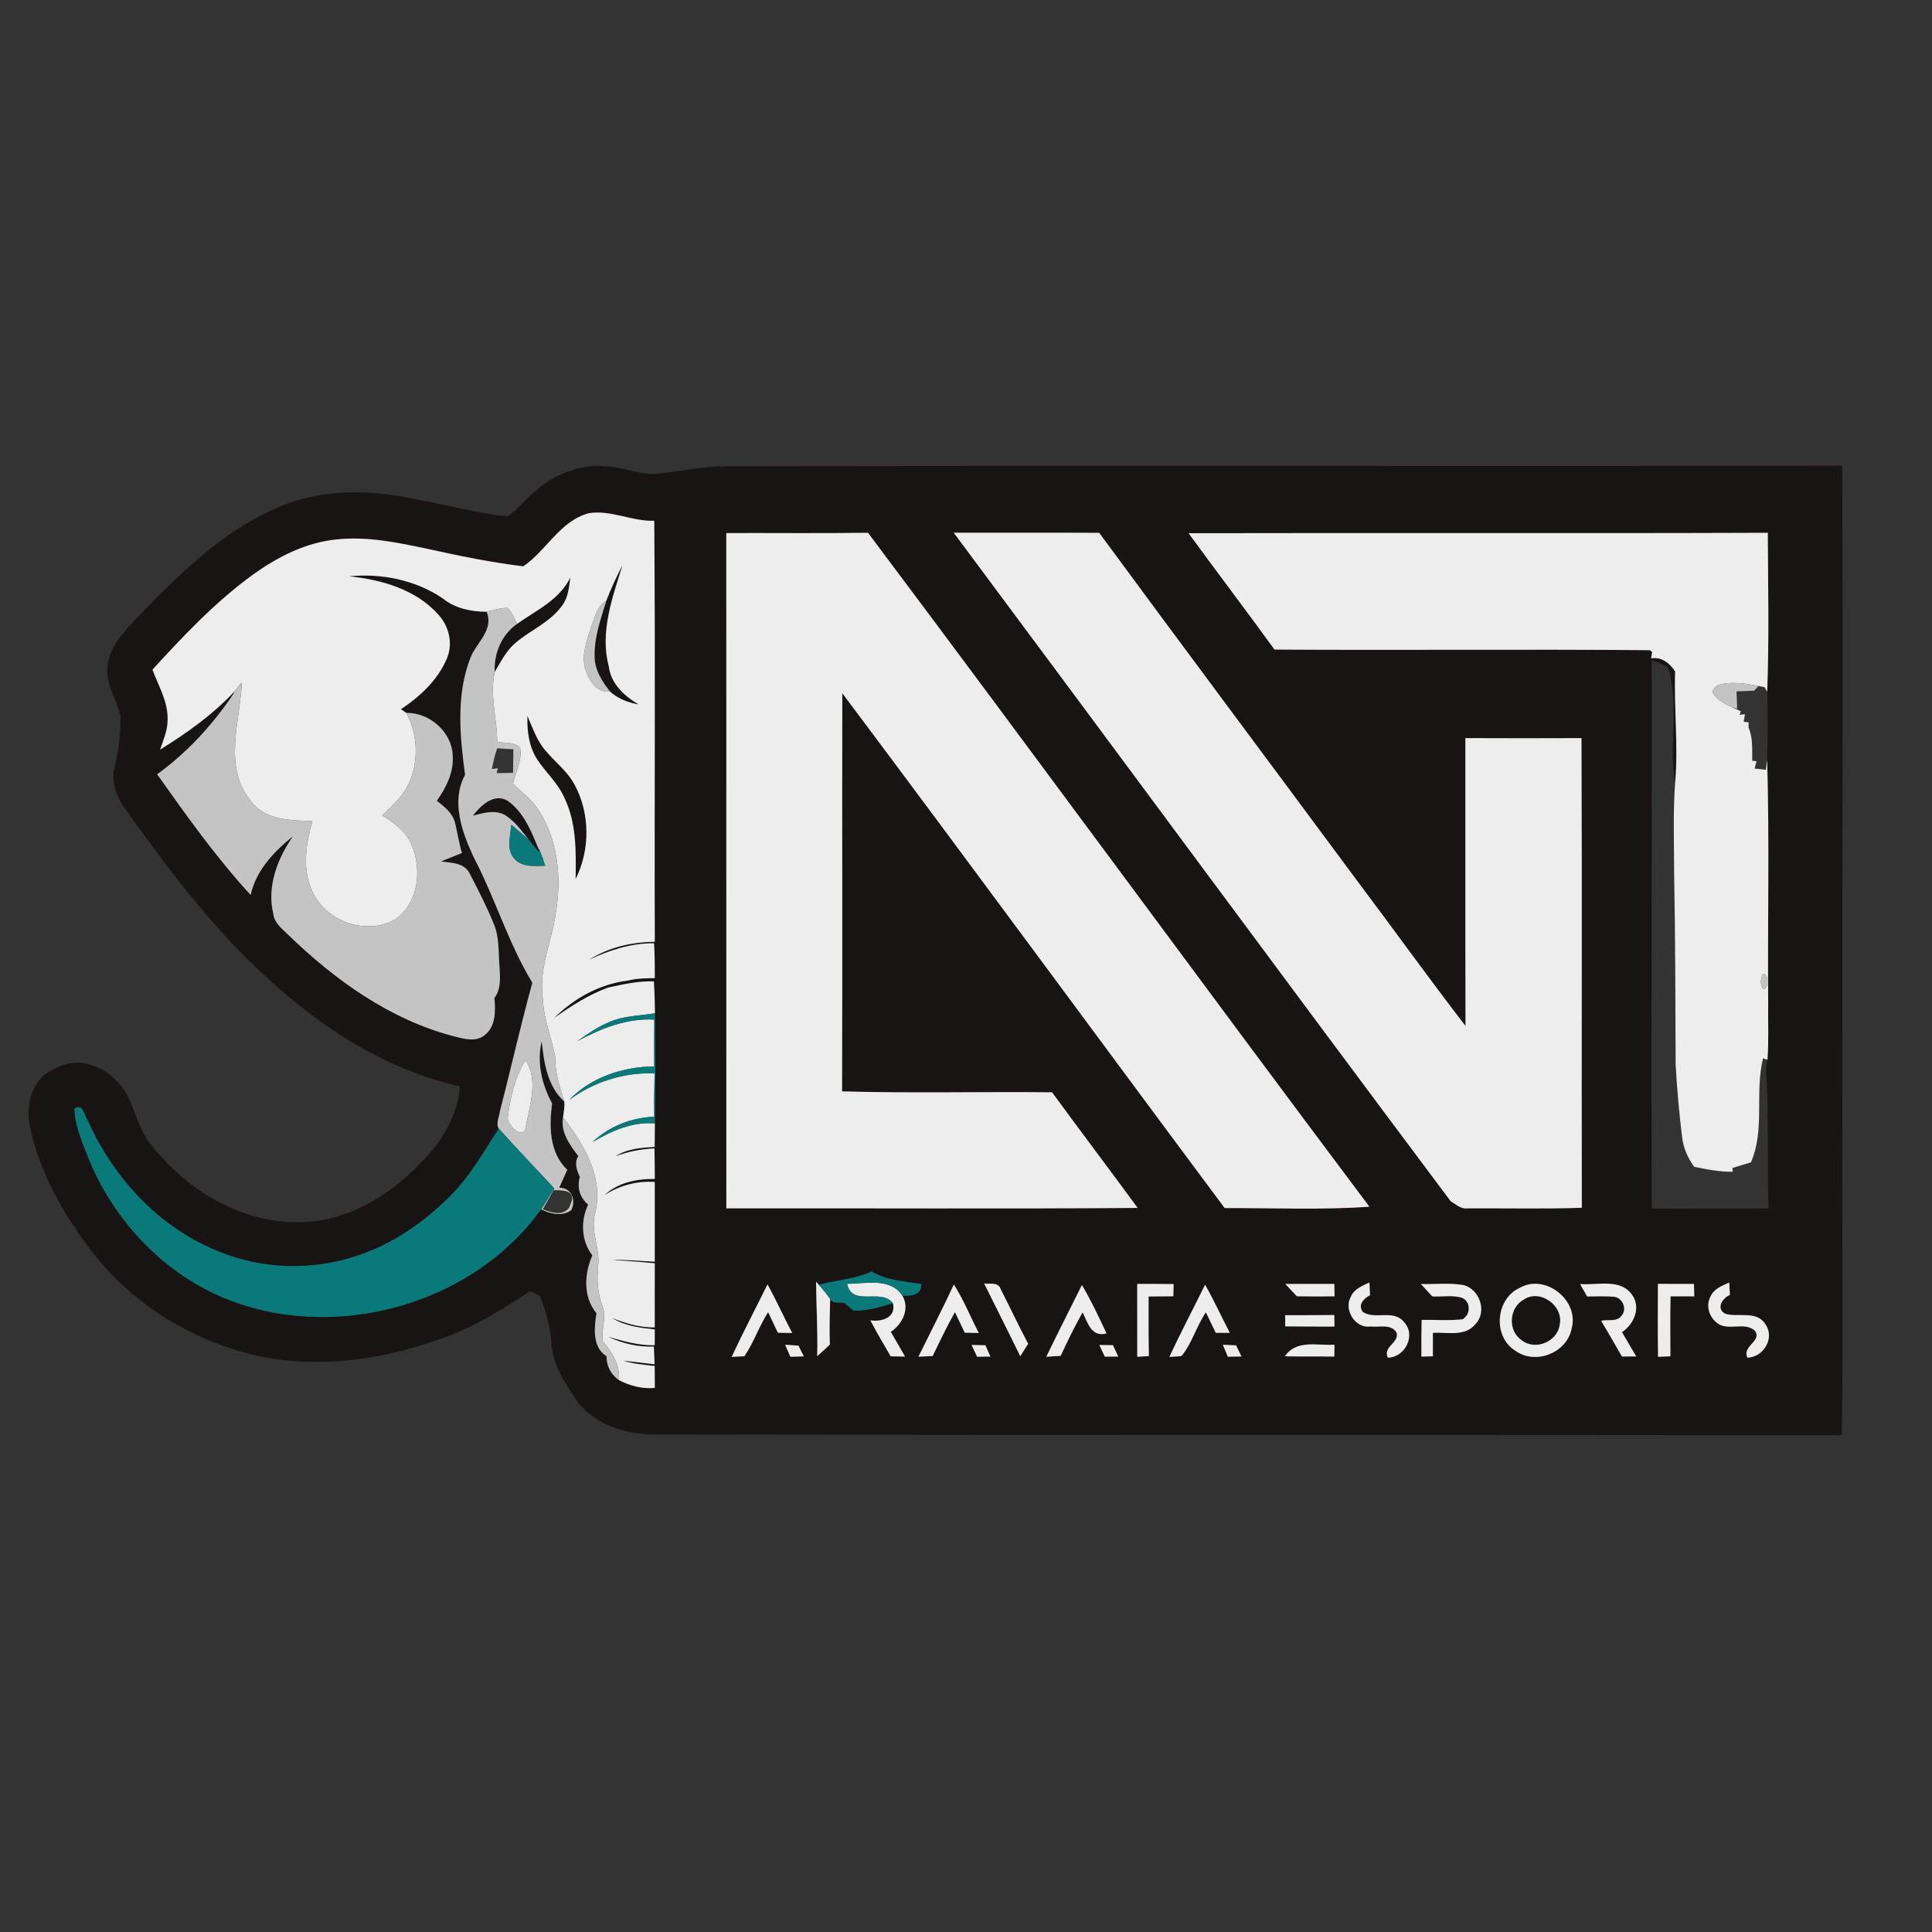 <?xml version="1.0" encoding="UTF-8" ?>
<!DOCTYPE svg PUBLIC "-//W3C//DTD SVG 1.1//EN" "http://www.w3.org/Graphics/SVG/1.1/DTD/svg11.dtd">
<svg width="499pt" height="499pt" viewBox="0 0 499 499" version="1.1" xmlns="http://www.w3.org/2000/svg">
<rect x="0" y="0" width="499" height="499" fill="#333333" stroke="none"/>
<g id="#181413ff">
<path fill="#181413" opacity="1.00" d=" M 138.48 126.68 C 143.52 122.26 150.35 119.68 157.09 120.48 C 161.13 120.75 164.96 122.48 169.03 122.42 C 174.70 121.91 180.30 120.64 186.00 120.44 C 282.60 120.21 379.20 120.47 475.80 120.30 C 476.09 177.52 475.76 234.75 475.83 291.97 C 475.73 318.21 476.11 344.46 475.70 370.70 C 374.12 370.57 272.54 370.69 170.96 370.51 C 162.97 370.78 154.18 368.63 149.11 361.99 C 146.06 357.44 142.74 352.63 142.42 346.98 C 142.14 342.72 141.04 338.58 139.41 334.65 C 138.80 334.36 137.57 333.78 136.95 333.49 C 129.39 338.35 121.71 343.32 113.06 346.02 C 98.01 351.41 81.47 353.62 65.75 350.00 C 49.03 346.05 33.61 336.43 23.27 322.63 C 16.15 313.23 10.18 302.63 7.75 290.99 C 6.72 286.28 7.72 280.89 11.47 277.62 C 14.91 275.09 19.60 273.42 23.75 275.17 C 28.50 276.59 32.10 280.55 33.91 285.07 C 35.28 288.58 36.36 292.28 38.74 295.29 C 47.77 307.06 61.84 315.84 77.01 315.67 C 89.41 315.73 100.75 308.83 108.99 300.00 C 114.24 294.78 118.22 288.07 118.79 280.56 C 95.26 275.40 75.53 260.10 59.26 242.96 C 49.53 232.47 40.94 221.00 32.66 209.35 C 30.16 206.14 28.58 201.96 29.64 197.90 C 30.76 193.67 31.12 189.29 31.11 184.93 C 30.20 180.89 27.58 177.27 27.73 172.99 C 27.71 167.43 31.90 163.30 35.43 159.52 C 46.29 148.27 57.80 136.82 72.50 130.75 C 83.49 126.15 95.86 126.45 107.33 128.94 C 115.25 130.34 123.08 132.59 131.09 133.36 C 133.84 131.48 135.85 128.73 138.48 126.68 M 135.16 146.27 C 126.84 145.27 118.60 143.57 110.42 141.76 C 102.74 140.14 94.90 138.48 87.02 139.32 C 79.11 140.06 71.84 143.77 65.47 148.32 C 55.74 155.35 47.46 164.12 39.39 172.95 C 40.91 177.18 43.46 181.26 43.29 185.91 C 43.32 188.61 42.19 191.11 41.34 193.62 C 48.28 189.34 55.00 184.53 60.59 178.55 L 60.25 179.27 C 54.95 187.19 48.33 194.38 40.59 199.99 C 48.20 210.70 55.83 221.47 64.74 231.15 C 66.09 224.85 70.79 219.90 75.67 215.99 C 71.69 221.72 68.90 228.91 70.57 235.94 C 70.80 238.41 72.92 239.89 74.51 241.51 C 86.53 253.14 100.68 263.30 117.05 267.61 C 119.71 268.27 122.94 269.31 125.28 267.26 C 128.12 264.99 127.96 260.99 127.71 257.72 C 129.40 255.54 129.17 252.64 129.04 250.04 C 128.69 246.22 129.06 242.23 127.53 238.62 C 125.73 234.15 123.50 229.86 121.29 225.58 C 119.91 222.82 116.55 222.87 113.91 222.48 C 115.71 221.75 117.50 221.03 119.31 220.31 C 118.52 217.70 118.14 214.99 117.49 212.34 C 116.78 209.92 114.72 208.31 112.82 206.83 C 115.25 203.39 117.28 199.38 116.91 195.04 C 116.68 189.03 110.90 184.00 104.97 184.14 C 104.61 183.90 103.91 183.43 103.55 183.19 C 108.47 179.89 113.11 175.62 115.43 170.05 C 117.05 166.22 115.97 161.74 113.22 158.74 C 107.39 152.22 98.53 149.71 90.12 148.85 C 98.53 148.01 107.39 149.80 114.42 154.60 C 117.56 157.15 121.75 158.01 125.68 158.00 C 127.66 162.74 122.99 165.96 121.49 169.96 C 117.75 179.58 118.78 190.15 120.12 200.13 C 116.40 206.99 119.36 215.06 122.44 221.59 C 127.94 232.12 131.31 243.64 137.50 253.83 C 134.47 264.79 132.00 275.90 129.14 286.91 C 129.00 288.36 128.00 290.11 128.83 291.49 C 124.98 297.36 121.55 303.59 116.58 308.62 C 109.68 315.58 101.40 321.41 92.00 324.41 C 80.61 328.21 67.86 327.85 56.73 323.33 C 41.39 317.32 29.36 304.44 22.74 289.53 C 21.78 288.31 21.55 284.86 19.23 286.34 C 19.31 290.55 21.07 294.49 22.54 298.38 C 28.81 314.34 41.20 327.99 57.00 334.88 C 85.32 347.10 121.67 337.51 139.74 312.35 C 142.14 313.51 145.23 314.27 147.54 312.56 C 148.84 310.01 147.65 306.72 144.43 306.78 C 145.12 305.23 145.80 303.68 146.51 302.13 C 141.82 297.64 141.84 290.95 142.59 284.99 C 139.94 280.10 138.61 274.45 139.91 268.93 C 140.50 274.46 141.35 280.52 145.72 284.47 C 145.93 285.85 145.56 287.24 145.42 288.62 C 144.74 292.49 147.20 295.69 149.35 298.60 C 148.27 300.43 149.00 302.26 149.77 304.02 C 148.98 306.71 149.78 309.32 151.90 311.13 C 149.93 315.35 150.11 320.48 152.99 324.25 C 150.89 329.04 150.57 334.96 154.06 339.20 C 153.45 342.87 152.96 348.04 156.65 350.26 C 156.63 352.79 157.77 355.02 159.86 356.46 C 162.72 357.96 165.90 358.76 169.13 358.48 C 169.12 356.58 169.10 354.69 169.09 352.80 C 166.35 352.49 163.57 352.27 160.93 351.42 C 163.65 351.70 166.35 352.08 169.07 352.37 C 169.01 350.84 168.94 349.32 168.88 347.80 C 164.77 347.95 160.75 347.00 157.05 345.26 C 160.99 346.38 164.95 347.57 169.10 347.43 C 169.11 346.41 169.12 344.39 169.12 343.37 C 165.31 342.93 161.37 342.50 158.06 340.40 C 161.58 341.82 165.27 342.91 169.11 342.85 C 169.11 337.33 169.09 331.81 169.12 326.29 C 165.44 325.90 161.75 325.64 158.06 325.44 C 161.75 325.27 165.43 325.74 169.11 325.87 C 169.10 319.01 169.10 312.15 169.11 305.28 C 164.50 304.96 159.95 306.19 156.09 308.71 C 159.56 305.42 164.49 304.44 169.12 304.50 C 169.11 301.87 169.10 299.24 169.04 296.62 C 165.58 296.77 162.19 297.42 158.96 298.66 C 161.98 296.68 165.59 296.41 169.09 296.24 C 169.10 294.21 169.11 292.18 169.14 290.15 C 169.33 280.67 169.30 271.18 169.16 261.70 C 169.13 258.95 169.07 256.21 168.88 253.47 C 164.88 253.34 160.98 254.22 157.11 255.06 C 152.04 256.89 147.52 259.82 143.15 262.92 C 148.25 257.81 155.00 254.12 162.22 253.26 C 164.47 252.67 166.81 252.68 169.12 252.63 C 169.13 249.63 169.12 246.62 168.93 243.63 C 163.04 243.58 157.46 245.39 152.18 247.86 C 157.25 244.66 163.17 243.29 169.12 243.26 C 169.00 207.01 169.28 170.76 168.98 134.51 C 163.25 134.71 157.82 131.64 152.08 132.55 C 144.65 134.52 141.07 142.29 135.16 146.27 M 187.59 137.68 C 187.60 195.82 187.58 253.96 187.60 312.10 C 223.01 312.03 258.43 312.25 293.84 311.99 C 286.52 302.00 279.04 292.12 271.73 282.12 C 253.65 281.93 235.56 282.40 217.49 281.88 C 217.61 247.60 217.48 213.32 217.55 179.05 C 250.67 223.22 283.32 267.75 316.32 312.03 C 328.77 311.97 341.27 312.56 353.69 311.67 C 310.30 253.83 267.59 195.45 224.19 137.61 C 211.99 137.78 199.79 137.64 187.59 137.68 M 246.33 137.59 C 289.17 195.10 331.69 252.85 374.68 310.25 C 376.02 311.05 377.30 312.31 379.01 312.10 C 388.86 312.04 398.72 312.28 408.56 311.95 C 408.46 271.51 408.64 231.07 408.47 190.64 C 398.48 190.69 388.48 190.68 378.48 190.64 C 378.50 215.42 378.45 240.21 378.51 264.99 C 368.87 252.46 359.64 239.61 350.14 226.97 C 328.08 197.17 305.87 167.48 283.90 137.62 C 271.38 137.55 258.85 137.61 246.33 137.59 M 306.99 137.72 C 314.32 147.78 321.87 157.69 329.18 167.77 C 361.49 167.98 393.82 167.65 426.12 167.93 L 426.73 168.39 L 426.44 170.04 C 429.15 169.57 431.27 171.29 432.66 173.43 C 432.33 182.98 433.51 192.62 432.65 202.20 C 430.93 192.31 433.90 181.92 430.73 172.21 C 429.37 171.62 428.01 171.02 426.63 170.51 C 426.67 217.73 426.48 264.96 426.61 312.18 C 436.67 312.13 446.72 312.15 456.78 312.14 C 456.35 300.40 456.95 288.64 456.17 276.92 C 456.12 275.83 456.24 274.76 456.50 273.71 C 456.88 268.80 456.61 263.87 456.69 258.96 C 456.52 238.04 457.04 217.10 456.42 196.20 C 456.59 190.36 456.66 184.49 456.44 178.65 C 456.95 164.99 456.66 151.29 456.59 137.61 C 406.73 137.80 356.86 137.60 306.99 137.72 M 211.48 331.83 L 210.77 331.04 C 210.83 337.46 211.24 343.87 211.06 350.29 C 212.17 349.30 213.26 348.29 214.34 347.27 C 214.19 343.35 214.32 339.42 214.41 335.50 C 215.09 336.89 216.96 336.18 218.16 336.56 C 218.94 337.20 219.71 337.85 220.48 338.51 C 223.97 338.62 227.32 337.57 230.62 336.58 C 231.55 340.33 227.69 341.48 224.79 341.01 C 226.44 344.16 228.26 347.22 230.04 350.31 C 230.97 350.33 232.83 350.37 233.76 350.38 C 232.53 348.25 231.30 346.13 230.08 343.99 C 233.08 341.97 235.07 338.04 233.05 334.62 C 235.08 334.80 238.29 334.51 237.90 331.60 C 233.55 330.97 228.98 330.70 225.11 328.41 C 220.80 330.39 216.00 330.60 211.48 331.83 M 331.96 331.62 C 332.95 332.69 333.96 333.74 334.96 334.81 C 338.21 334.87 341.45 334.87 344.70 334.82 C 344.67 333.74 344.65 332.68 344.64 331.61 C 340.41 331.63 336.19 331.61 331.96 331.62 M 348.88 334.96 C 347.01 338.28 350.04 343.18 353.93 342.60 C 356.20 342.88 359.36 341.81 360.74 344.26 C 361.35 346.93 357.22 347.66 358.41 350.65 C 362.92 350.64 365.82 344.81 362.63 341.48 C 360.00 338.09 355.18 340.95 351.99 338.86 C 350.62 337.03 352.26 335.34 353.85 334.53 C 353.81 333.42 353.76 332.32 353.70 331.23 C 351.86 332.11 349.71 332.91 348.88 334.96 M 428.21 331.59 C 428.18 337.87 428.14 344.16 428.24 350.44 C 429.30 350.39 430.37 350.35 431.44 350.31 C 431.42 345.15 431.35 339.98 431.48 334.82 C 433.52 334.83 435.55 334.84 437.60 334.83 C 437.57 333.75 437.54 332.68 437.52 331.61 C 434.42 331.63 431.31 331.62 428.21 331.59 M 441.79 334.90 C 440.53 337.15 441.43 340.11 443.41 341.64 C 446.24 344.01 450.72 341.13 453.36 343.82 C 454.99 346.55 449.92 347.58 451.32 350.67 C 455.47 350.52 458.46 345.64 456.01 342.08 C 453.76 338.38 449.03 340.32 445.63 339.33 C 443.10 338.04 444.87 335.20 446.81 334.47 C 446.76 333.38 446.69 332.30 446.63 331.23 C 444.79 332.10 442.63 332.86 441.79 334.90 M 198.23 331.74 C 195.15 337.98 191.92 344.15 188.97 350.46 C 189.79 350.42 191.44 350.33 192.26 350.29 C 194.70 346.73 196.05 342.54 198.39 338.91 C 199.24 340.68 200.08 342.45 200.92 344.23 C 201.84 344.25 203.69 344.27 204.61 344.29 C 202.42 340.13 200.52 335.83 198.23 331.74 M 246.36 331.77 C 243.45 338.05 240.26 344.20 237.21 350.41 C 238.13 350.37 239.96 350.29 240.88 350.25 C 242.73 346.43 244.55 342.60 246.64 338.90 C 247.49 340.66 248.34 342.43 249.18 344.21 C 250.09 344.23 251.90 344.27 252.81 344.29 C 250.63 340.13 248.91 335.72 246.36 331.77 M 254.19 331.51 C 257.27 337.78 260.46 344.00 263.52 350.29 C 264.21 349.22 264.88 348.14 265.55 347.07 C 263.09 342.41 260.85 337.65 258.46 332.97 C 257.88 331.07 255.67 331.69 254.19 331.51 M 279.44 331.89 C 276.39 338.08 273.22 344.20 270.24 350.43 C 271.17 350.37 273.02 350.25 273.95 350.19 C 275.72 346.38 277.55 342.60 279.62 338.95 C 280.95 341.62 281.86 345.45 285.79 344.40 C 283.81 340.17 281.83 335.91 279.44 331.89 M 293.72 331.62 C 293.74 337.89 293.74 344.16 293.73 350.44 C 294.48 350.39 295.98 350.29 296.73 350.24 C 296.61 345.11 296.69 339.99 296.66 334.86 C 298.79 334.85 300.92 334.84 303.06 334.81 C 303.08 334.02 303.11 332.44 303.13 331.65 C 300.00 331.61 296.86 331.62 293.72 331.62 M 311.25 331.81 C 308.20 338.04 304.94 344.17 302.03 350.48 C 302.81 350.42 304.36 350.31 305.14 350.26 C 307.88 346.97 309.01 342.52 311.46 338.95 C 312.30 340.71 313.15 342.47 314.00 344.24 C 314.91 344.25 316.73 344.26 317.64 344.26 C 315.49 340.12 313.55 335.86 311.25 331.81 M 366.98 331.64 C 367.95 332.70 368.95 333.77 369.94 334.84 C 372.51 334.99 375.23 334.42 377.70 335.23 C 379.95 336.32 379.83 339.51 377.78 340.74 C 374.26 341.16 370.71 340.84 367.18 340.90 C 367.10 344.06 367.10 347.23 367.12 350.39 C 367.86 350.37 369.34 350.33 370.08 350.31 C 370.07 348.28 370.08 346.26 370.09 344.24 C 373.74 344.03 378.33 345.31 381.02 342.06 C 384.17 338.85 382.23 333.07 378.05 331.92 C 374.40 331.28 370.66 331.74 366.98 331.64 M 392.51 332.64 C 386.31 335.46 385.49 345.07 391.25 348.77 C 396.41 352.67 404.69 349.51 405.92 343.16 C 407.97 335.91 399.13 328.82 392.51 332.64 M 408.09 331.64 C 408.70 332.71 409.32 333.78 409.94 334.86 C 412.30 334.85 414.67 334.72 417.04 334.95 C 419.15 335.33 420.30 338.15 418.83 339.82 C 417.64 341.51 415.24 340.71 413.53 341.13 C 415.38 344.18 417.13 347.28 418.92 350.36 C 419.84 350.36 421.69 350.36 422.61 350.35 C 421.37 348.26 420.16 346.16 418.93 344.07 C 422.03 342.02 423.91 337.69 421.52 334.40 C 418.46 330.10 412.52 332.03 408.09 331.64 M 331.94 339.70 C 331.94 340.42 331.94 341.86 331.94 342.58 C 336.18 342.64 340.42 342.61 344.67 342.64 C 344.66 341.89 344.64 340.39 344.63 339.65 C 340.40 339.70 336.17 339.68 331.94 339.70 M 202.79 347.32 C 203.22 348.36 203.68 349.40 204.14 350.44 C 205.30 350.39 206.45 350.35 207.61 350.32 C 207.15 349.39 206.68 348.46 206.23 347.55 C 205.08 347.46 203.93 347.38 202.79 347.32 M 250.94 347.38 C 251.41 348.39 251.89 349.40 252.37 350.42 C 253.52 350.40 254.66 350.39 255.81 350.38 C 255.38 349.40 254.94 348.42 254.51 347.45 C 253.31 347.42 252.12 347.40 250.94 347.38 M 283.93 347.38 C 284.40 348.38 284.87 349.39 285.35 350.40 C 286.50 350.39 287.66 350.38 288.83 350.38 C 288.37 349.39 287.91 348.40 287.46 347.43 C 286.28 347.41 285.11 347.39 283.93 347.38 M 315.84 347.33 C 316.25 348.36 316.69 349.39 317.13 350.42 C 318.30 350.39 319.48 350.37 320.65 350.36 C 320.19 349.40 319.72 348.43 319.27 347.48 C 318.12 347.42 316.98 347.37 315.84 347.33 M 331.86 350.31 C 336.12 350.40 340.38 350.32 344.64 350.38 C 344.65 349.61 344.66 348.08 344.67 347.32 C 340.22 347.59 334.82 345.92 331.86 350.31 Z" />
<path fill="#181413" opacity="1.00" d=" M 160.78 145.98 C 158.17 154.38 154.88 163.26 157.25 172.14 C 157.79 176.60 161.26 179.80 164.95 181.94 C 162.24 181.50 159.61 180.46 157.55 178.61 C 155.60 176.10 153.72 173.26 153.59 169.97 C 153.35 164.85 155.14 159.96 156.61 155.14 C 157.80 152.00 159.23 148.95 160.78 145.98 Z" />
<path fill="#181413" opacity="1.00" d=" M 133.57 161.12 C 138.55 157.59 144.51 154.94 147.31 149.13 C 146.97 151.55 146.81 154.16 145.32 156.22 C 142.29 160.67 137.05 162.68 133.08 166.10 C 130.72 168.11 129.34 170.96 127.77 173.58 C 127.55 168.70 129.53 163.97 133.57 161.12 Z" />
<path fill="#181413" opacity="1.00" d=" M 136.22 184.90 C 137.52 187.84 138.53 190.97 140.59 193.50 C 143.10 196.62 146.47 199.05 148.39 202.64 C 152.43 210.06 152.45 219.53 148.67 227.05 C 148.77 219.98 148.94 212.57 145.76 206.05 C 144.13 202.31 141.02 199.56 138.79 196.22 C 136.60 192.90 136.10 188.79 136.22 184.90 Z" />
<path fill="#181413" opacity="1.00" d=" M 122.13 210.68 C 124.15 208.07 127.52 204.79 131.04 206.78 C 135.31 209.72 137.33 214.92 139.21 219.56 L 139.25 220.17 C 138.35 219.09 137.47 218.00 136.59 216.92 C 134.73 214.63 132.99 212.09 130.44 210.52 C 127.82 209.06 124.82 209.98 122.13 210.68 Z" />
<path fill="#181413" opacity="1.00" d=" M 393.55 335.66 C 397.76 332.80 403.89 337.25 402.85 342.12 C 402.29 346.55 396.50 348.95 393.00 346.14 C 389.36 343.71 389.75 337.73 393.55 335.66 Z" />
</g>
<g id="#edededff">
<path fill="#ededed" opacity="1.00" d=" M 135.16 146.27 C 141.07 142.29 144.65 134.52 152.08 132.55 C 157.82 131.64 163.25 134.71 168.98 134.51 C 169.28 170.76 169.00 207.01 169.12 243.26 C 163.17 243.29 157.25 244.66 152.18 247.86 C 157.46 245.39 163.04 243.58 168.93 243.63 C 169.12 246.62 169.13 249.63 169.12 252.63 C 166.81 252.68 164.47 252.67 162.22 253.26 C 155.00 254.12 148.25 257.81 143.15 262.92 C 147.52 259.82 152.04 256.89 157.11 255.06 C 160.98 254.22 164.88 253.34 168.88 253.47 C 169.07 256.21 169.13 258.95 169.16 261.70 C 165.35 262.38 161.38 262.33 157.76 263.82 C 154.62 265.04 151.85 267.00 149.10 268.91 C 155.23 265.61 161.88 262.94 168.99 263.34 C 168.94 267.37 168.93 271.40 168.97 275.43 C 160.95 275.52 152.71 278.19 147.06 284.05 C 153.40 279.41 161.20 276.88 169.07 277.26 C 168.96 280.98 168.91 284.70 168.98 288.43 C 163.06 288.66 157.38 290.90 153.04 294.96 C 157.96 292.09 163.29 289.68 169.14 290.15 C 169.11 292.18 169.10 294.21 169.09 296.24 C 165.59 296.41 161.98 296.68 158.96 298.66 C 162.19 297.42 165.58 296.77 169.04 296.62 C 169.10 299.24 169.11 301.87 169.12 304.50 C 164.49 304.44 159.56 305.42 156.09 308.71 C 159.95 306.19 164.50 304.96 169.11 305.28 C 169.10 312.15 169.10 319.01 169.11 325.87 C 165.43 325.74 161.75 325.27 158.06 325.44 C 161.75 325.64 165.44 325.90 169.12 326.29 C 169.09 331.81 169.11 337.33 169.11 342.85 C 165.27 342.91 161.58 341.82 158.06 340.40 C 161.37 342.50 165.31 342.93 169.12 343.37 C 169.12 344.39 169.11 346.41 169.10 347.43 C 164.95 347.57 160.99 346.38 157.05 345.26 C 160.75 347.00 164.77 347.95 168.88 347.80 C 168.94 349.32 169.01 350.84 169.07 352.37 C 166.35 352.08 163.65 351.70 160.93 351.42 C 163.57 352.27 166.35 352.49 169.09 352.80 C 169.10 354.69 169.12 356.58 169.13 358.48 C 165.90 358.76 162.72 357.96 159.86 356.46 C 160.20 352.48 158.01 349.32 155.69 346.36 C 155.17 343.40 156.79 340.32 155.61 337.41 C 154.34 334.12 154.12 330.60 154.48 327.12 C 155.06 322.57 152.54 318.18 153.62 313.65 C 156.11 304.49 150.90 295.58 145.42 288.62 C 145.56 287.24 145.93 285.85 145.72 284.47 C 144.59 280.71 143.28 276.97 143.40 272.98 C 142.44 268.00 140.41 263.21 140.21 258.07 C 139.01 250.38 142.54 243.18 143.56 235.70 C 145.08 226.68 144.13 216.84 138.97 209.07 C 137.34 206.37 134.64 204.63 132.49 202.39 C 133.17 199.31 134.95 196.31 134.31 193.06 C 132.72 191.61 130.38 191.98 128.42 191.58 C 128.37 185.56 126.43 179.58 127.77 173.58 C 129.34 170.96 130.72 168.11 133.08 166.10 C 137.05 162.68 142.29 160.67 145.32 156.22 C 146.81 154.16 146.97 151.55 147.31 149.13 C 144.51 154.94 138.55 157.59 133.57 161.12 C 132.76 159.74 132.30 158.04 131.01 157.01 C 129.19 156.99 127.44 157.61 125.68 158.00 C 121.75 158.01 117.56 157.15 114.42 154.60 C 107.39 149.80 98.53 148.01 90.12 148.85 C 98.53 149.71 107.39 152.22 113.22 158.74 C 115.97 161.74 117.05 166.22 115.43 170.05 C 113.11 175.62 108.47 179.89 103.55 183.19 C 103.91 183.43 104.61 183.90 104.97 184.14 C 107.84 189.56 108.20 196.25 105.79 201.92 C 104.36 205.45 101.40 207.99 98.77 210.61 C 101.69 212.50 104.77 214.58 106.19 217.92 C 109.15 224.43 108.14 233.63 101.69 237.69 C 94.51 241.45 84.72 238.14 81.04 230.97 C 77.89 225.14 78.93 218.18 80.68 212.08 C 74.97 211.89 68.07 211.87 64.52 206.53 C 57.61 197.74 62.05 186.26 62.45 176.24 C 61.82 177.01 61.21 177.78 60.59 178.55 C 55.00 184.53 48.28 189.34 41.34 193.62 C 42.19 191.11 43.32 188.61 43.29 185.91 C 43.46 181.26 40.91 177.18 39.39 172.95 C 47.46 164.12 55.74 155.35 65.47 148.32 C 71.84 143.77 79.11 140.06 87.02 139.32 C 94.90 138.48 102.74 140.14 110.42 141.76 C 118.60 143.57 126.84 145.27 135.16 146.27 M 160.78 145.98 C 159.23 148.95 157.80 152.00 156.61 155.14 C 154.19 156.48 153.72 159.45 152.72 161.78 C 151.55 165.56 149.85 169.71 151.46 173.62 C 152.37 176.16 154.47 179.09 157.55 178.61 C 159.61 180.46 162.24 181.50 164.95 181.94 C 161.26 179.80 157.79 176.60 157.25 172.14 C 154.88 163.26 158.17 154.38 160.78 145.98 M 136.22 184.90 C 136.10 188.79 136.60 192.90 138.79 196.22 C 141.02 199.56 144.13 202.31 145.76 206.05 C 148.94 212.57 148.77 219.98 148.67 227.05 C 152.45 219.53 152.43 210.06 148.39 202.64 C 146.47 199.05 143.10 196.62 140.59 193.50 C 138.53 190.97 137.52 187.84 136.22 184.90 Z" />
<path fill="#ededed" opacity="1.00" d=" M 187.59 137.68 C 199.79 137.64 211.99 137.78 224.19 137.61 C 267.59 195.45 310.30 253.83 353.69 311.67 C 341.27 312.56 328.77 311.97 316.32 312.03 C 283.32 267.75 250.67 223.22 217.55 179.05 C 217.48 213.32 217.61 247.60 217.49 281.88 C 235.56 282.40 253.65 281.93 271.73 282.12 C 279.04 292.12 286.52 302.00 293.84 311.99 C 258.43 312.25 223.01 312.03 187.60 312.10 C 187.58 253.96 187.60 195.82 187.59 137.68 Z" />
<path fill="#ededed" opacity="1.00" d=" M 246.33 137.59 C 258.85 137.61 271.38 137.55 283.90 137.62 C 305.87 167.48 328.08 197.17 350.14 226.97 C 359.64 239.61 368.87 252.46 378.51 264.99 C 378.45 240.21 378.50 215.42 378.48 190.64 C 388.48 190.68 398.48 190.69 408.47 190.64 C 408.64 231.07 408.46 271.51 408.56 311.95 C 398.72 312.28 388.86 312.04 379.01 312.10 C 377.30 312.31 376.02 311.05 374.68 310.25 C 331.69 252.85 289.17 195.10 246.33 137.59 Z" />
<path fill="#ededed" opacity="1.00" d=" M 306.99 137.72 C 356.86 137.60 406.73 137.80 456.59 137.61 C 456.66 151.29 456.95 164.99 456.44 178.65 C 456.27 178.36 455.93 177.77 455.76 177.48 C 455.36 177.41 454.58 177.26 454.19 177.19 C 451.16 176.61 448.05 176.09 444.98 176.63 C 443.56 176.68 441.31 178.34 442.98 179.74 C 444.12 181.06 445.66 181.91 447.23 182.63 C 448.02 183.00 448.82 183.36 449.62 183.70 L 449.31 184.63 L 450.69 184.46 C 450.61 184.95 450.44 185.94 450.36 186.43 L 451.62 186.56 C 451.62 186.90 451.62 187.59 451.62 187.93 C 452.80 190.62 452.50 193.63 452.58 196.49 L 453.68 196.61 C 453.55 197.09 453.31 198.04 453.18 198.51 C 453.91 198.59 455.38 198.74 456.11 198.82 C 456.18 198.17 456.34 196.86 456.42 196.20 C 457.04 217.10 456.52 238.04 456.69 258.96 C 456.61 263.87 456.88 268.80 456.50 273.71 C 456.22 273.62 455.65 273.44 455.36 273.35 C 453.16 282.18 455.93 291.66 452.24 300.22 C 450.64 300.67 449.05 301.19 447.46 301.67 L 447.53 302.65 C 444.16 302.67 440.84 302.06 437.56 301.35 C 435.92 299.07 434.76 296.45 434.45 293.64 C 433.68 287.44 433.14 281.21 432.79 274.98 C 432.70 258.66 432.73 242.34 432.40 226.02 C 432.40 218.08 432.08 210.13 432.65 202.20 C 433.51 192.62 432.33 182.98 432.66 173.43 C 431.27 171.29 429.15 169.57 426.44 170.04 L 426.73 168.39 L 426.12 167.93 C 393.82 167.65 361.49 167.98 329.18 167.77 C 321.87 157.69 314.32 147.78 306.99 137.72 M 455.43 251.48 C 454.66 252.61 454.56 254.40 455.42 255.52 C 456.92 255.34 456.84 251.67 455.43 251.48 Z" />
<path fill="#ededed" opacity="1.00" d=" M 131.13 288.91 C 131.68 283.69 132.96 278.35 135.70 273.82 C 139.17 278.86 136.81 285.45 135.81 290.98 C 135.35 294.68 131.31 290.89 131.13 288.91 Z" />
<path fill="#ededed" opacity="1.00" d=" M 331.96 331.62 C 336.19 331.61 340.41 331.63 344.64 331.61 C 344.65 332.68 344.67 333.74 344.70 334.82 C 341.45 334.87 338.21 334.87 334.96 334.81 C 333.96 333.74 332.95 332.69 331.96 331.62 Z" />
<path fill="#ededed" opacity="1.00" d=" M 348.88 334.96 C 349.71 332.91 351.86 332.11 353.70 331.23 C 353.76 332.32 353.81 333.42 353.85 334.53 C 352.26 335.34 350.62 337.03 351.99 338.86 C 355.18 340.95 360.00 338.09 362.63 341.48 C 365.82 344.81 362.92 350.64 358.41 350.65 C 357.22 347.66 361.35 346.93 360.74 344.26 C 359.36 341.81 356.20 342.88 353.93 342.60 C 350.04 343.18 347.01 338.28 348.88 334.96 Z" />
<path fill="#ededed" opacity="1.00" d=" M 428.21 331.59 C 431.31 331.62 434.42 331.63 437.52 331.61 C 437.54 332.68 437.57 333.75 437.60 334.83 C 435.55 334.84 433.52 334.83 431.48 334.82 C 431.35 339.98 431.42 345.15 431.44 350.31 C 430.37 350.35 429.30 350.39 428.24 350.44 C 428.14 344.16 428.18 337.87 428.21 331.59 Z" />
<path fill="#ededed" opacity="1.00" d=" M 441.79 334.90 C 442.63 332.86 444.79 332.10 446.63 331.23 C 446.69 332.30 446.76 333.38 446.81 334.47 C 444.87 335.20 443.10 338.04 445.63 339.33 C 449.03 340.32 453.76 338.38 456.01 342.08 C 458.46 345.64 455.47 350.52 451.32 350.67 C 449.92 347.58 454.99 346.55 453.36 343.82 C 450.72 341.13 446.24 344.01 443.41 341.64 C 441.43 340.11 440.53 337.15 441.79 334.90 Z" />
<path fill="#ededed" opacity="1.00" d=" M 198.23 331.74 C 200.52 335.83 202.42 340.13 204.61 344.29 C 203.69 344.27 201.84 344.25 200.92 344.23 C 200.08 342.45 199.24 340.68 198.39 338.91 C 196.05 342.54 194.70 346.73 192.26 350.29 C 191.44 350.33 189.79 350.42 188.97 350.46 C 191.92 344.15 195.15 337.98 198.23 331.74 Z" />
<path fill="#ededed" opacity="1.00" d=" M 210.77 331.04 L 211.48 331.83 C 212.52 332.99 213.50 334.22 214.41 335.50 C 214.32 339.42 214.19 343.35 214.34 347.27 C 213.26 348.29 212.17 349.30 211.06 350.29 C 211.24 343.87 210.83 337.46 210.77 331.04 Z" />
<path fill="#ededed" opacity="1.00" d=" M 218.79 331.58 C 223.52 331.59 229.94 329.89 233.05 334.62 C 235.07 338.04 233.08 341.97 230.08 343.99 C 231.30 346.13 232.53 348.25 233.76 350.38 C 232.83 350.37 230.97 350.33 230.04 350.31 C 228.26 347.22 226.44 344.16 224.79 341.01 C 227.69 341.48 231.55 340.33 230.62 336.58 C 227.53 332.60 220.10 337.68 218.79 331.58 Z" />
<path fill="#ededed" opacity="1.00" d=" M 246.36 331.77 C 248.91 335.72 250.63 340.13 252.81 344.29 C 251.90 344.27 250.09 344.23 249.18 344.21 C 248.34 342.43 247.49 340.66 246.64 338.90 C 244.55 342.60 242.73 346.43 240.88 350.25 C 239.96 350.29 238.13 350.37 237.21 350.41 C 240.26 344.20 243.45 338.05 246.36 331.77 Z" />
<path fill="#ededed" opacity="1.00" d=" M 254.19 331.51 C 255.67 331.69 257.88 331.07 258.46 332.97 C 260.85 337.65 263.09 342.41 265.55 347.07 C 264.88 348.14 264.21 349.22 263.52 350.29 C 260.46 344.00 257.27 337.78 254.19 331.51 Z" />
<path fill="#ededed" opacity="1.00" d=" M 279.44 331.89 C 281.83 335.91 283.81 340.17 285.79 344.40 C 281.86 345.45 280.95 341.62 279.62 338.95 C 277.55 342.60 275.72 346.38 273.95 350.19 C 273.02 350.25 271.17 350.37 270.24 350.43 C 273.22 344.20 276.39 338.08 279.44 331.89 Z" />
<path fill="#ededed" opacity="1.00" d=" M 293.72 331.62 C 296.86 331.62 300.00 331.61 303.13 331.65 C 303.11 332.44 303.08 334.02 303.06 334.81 C 300.92 334.84 298.79 334.85 296.66 334.86 C 296.69 339.99 296.61 345.11 296.73 350.24 C 295.98 350.29 294.48 350.39 293.73 350.44 C 293.74 344.16 293.74 337.89 293.72 331.62 Z" />
<path fill="#ededed" opacity="1.00" d=" M 311.25 331.81 C 313.55 335.86 315.49 340.12 317.64 344.26 C 316.73 344.26 314.91 344.25 314.00 344.24 C 313.15 342.47 312.30 340.71 311.46 338.95 C 309.01 342.52 307.88 346.97 305.14 350.26 C 304.36 350.31 302.81 350.42 302.03 350.48 C 304.94 344.17 308.20 338.04 311.25 331.81 Z" />
<path fill="#ededed" opacity="1.00" d=" M 366.98 331.64 C 370.66 331.74 374.40 331.28 378.05 331.92 C 382.23 333.07 384.17 338.85 381.02 342.06 C 378.33 345.31 373.74 344.03 370.09 344.24 C 370.08 346.26 370.07 348.28 370.08 350.31 C 369.34 350.33 367.86 350.37 367.12 350.39 C 367.10 347.23 367.10 344.06 367.18 340.90 C 370.71 340.84 374.26 341.16 377.78 340.74 C 379.83 339.51 379.95 336.32 377.70 335.23 C 375.23 334.42 372.51 334.99 369.94 334.84 C 368.95 333.77 367.95 332.70 366.98 331.64 Z" />
<path fill="#ededed" opacity="1.00" d=" M 392.51 332.64 C 399.13 328.82 407.97 335.91 405.92 343.16 C 404.69 349.51 396.41 352.67 391.25 348.77 C 385.49 345.07 386.31 335.46 392.51 332.64 M 393.55 335.66 C 389.75 337.73 389.36 343.71 393.00 346.14 C 396.50 348.95 402.29 346.55 402.85 342.12 C 403.89 337.25 397.76 332.80 393.55 335.66 Z" />
<path fill="#ededed" opacity="1.00" d=" M 408.09 331.64 C 412.52 332.03 418.46 330.10 421.52 334.40 C 423.91 337.69 422.03 342.02 418.93 344.07 C 420.16 346.16 421.37 348.26 422.61 350.35 C 421.69 350.36 419.84 350.36 418.92 350.36 C 417.13 347.28 415.38 344.18 413.53 341.13 C 415.24 340.71 417.64 341.51 418.83 339.82 C 420.30 338.15 419.15 335.33 417.04 334.95 C 414.67 334.72 412.30 334.85 409.94 334.86 C 409.32 333.78 408.70 332.71 408.09 331.64 Z" />
<path fill="#ededed" opacity="1.00" d=" M 331.94 339.70 C 336.17 339.68 340.40 339.70 344.63 339.65 C 344.64 340.39 344.66 341.89 344.67 342.64 C 340.42 342.61 336.18 342.64 331.94 342.58 C 331.94 341.86 331.94 340.42 331.94 339.70 Z" />
<path fill="#ededed" opacity="1.00" d=" M 202.79 347.32 C 203.93 347.38 205.08 347.46 206.23 347.55 C 206.68 348.46 207.15 349.39 207.61 350.32 C 206.45 350.35 205.30 350.39 204.14 350.44 C 203.68 349.40 203.22 348.36 202.79 347.32 Z" />
<path fill="#ededed" opacity="1.00" d=" M 250.94 347.38 C 252.12 347.40 253.31 347.42 254.51 347.45 C 254.94 348.42 255.38 349.40 255.81 350.38 C 254.66 350.39 253.52 350.40 252.37 350.42 C 251.89 349.40 251.41 348.39 250.94 347.38 Z" />
<path fill="#ededed" opacity="1.00" d=" M 283.93 347.38 C 285.11 347.39 286.28 347.41 287.46 347.43 C 287.91 348.40 288.37 349.39 288.83 350.38 C 287.66 350.38 286.50 350.39 285.35 350.40 C 284.87 349.39 284.40 348.38 283.93 347.38 Z" />
<path fill="#ededed" opacity="1.00" d=" M 315.84 347.33 C 316.98 347.37 318.12 347.42 319.27 347.48 C 319.72 348.43 320.19 349.40 320.65 350.36 C 319.48 350.37 318.30 350.39 317.13 350.42 C 316.69 349.39 316.25 348.36 315.84 347.33 Z" />
<path fill="#ededed" opacity="1.00" d=" M 331.86 350.31 C 334.82 345.92 340.22 347.59 344.67 347.32 C 344.66 348.08 344.65 349.61 344.64 350.38 C 340.38 350.32 336.12 350.40 331.86 350.31 Z" />
</g>
<g id="#c4c4c4ff">
<path fill="#c4c4c4" opacity="1.00" d=" M 152.72 161.78 C 153.72 159.45 154.19 156.48 156.61 155.14 C 155.14 159.96 153.35 164.85 153.59 169.97 C 153.72 173.26 155.60 176.10 157.55 178.61 C 154.47 179.09 152.37 176.16 151.46 173.62 C 149.85 169.71 151.55 165.56 152.72 161.78 Z" />
<path fill="#c4c4c4" opacity="1.00" d=" M 125.68 158.00 C 127.44 157.61 129.19 156.99 131.01 157.01 C 132.30 158.04 132.76 159.74 133.57 161.12 C 129.53 163.97 127.55 168.70 127.77 173.58 C 126.43 179.58 128.37 185.56 128.42 191.58 C 130.38 191.98 132.72 191.61 134.31 193.06 C 134.95 196.31 133.17 199.31 132.49 202.39 C 134.64 204.63 137.34 206.37 138.97 209.07 C 144.13 216.84 145.08 226.68 143.56 235.70 C 142.54 243.18 139.01 250.38 140.21 258.07 C 140.41 263.21 142.44 268.00 143.40 272.98 C 143.28 276.97 144.59 280.71 145.72 284.47 C 141.35 280.52 140.50 274.46 139.91 268.93 C 138.61 274.45 139.94 280.10 142.59 284.99 C 141.84 290.95 141.82 297.64 146.51 302.13 C 145.80 303.68 145.12 305.23 144.43 306.78 C 147.65 306.72 148.84 310.01 147.54 312.56 C 145.23 314.27 142.14 313.51 139.74 312.35 C 140.95 310.59 142.04 308.75 143.15 306.93 C 138.37 301.78 133.50 296.73 128.83 291.49 C 128.00 290.11 129.00 288.36 129.14 286.91 C 132.00 275.90 134.47 264.79 137.50 253.83 C 131.31 243.64 127.94 232.12 122.44 221.59 C 119.36 215.06 116.40 206.99 120.12 200.13 C 118.78 190.15 117.75 179.58 121.49 169.96 C 122.99 165.96 127.66 162.74 125.68 158.00 M 127.05 198.62 L 128.58 198.40 L 128.28 199.69 C 129.34 199.67 131.45 199.63 132.51 199.61 C 132.52 197.58 132.56 195.55 132.60 193.53 C 131.56 193.47 129.46 193.33 128.42 193.26 C 127.82 195.01 127.38 196.80 127.05 198.62 M 122.13 210.68 C 124.82 209.98 127.82 209.06 130.44 210.52 C 132.99 212.09 134.73 214.63 136.59 216.92 C 135.12 215.58 133.60 214.30 132.07 213.04 C 131.82 215.96 130.62 219.60 133.04 221.98 C 135.09 224.07 138.17 223.63 140.82 223.61 C 140.33 222.09 139.79 220.57 139.18 219.10 L 139.21 219.56 C 137.33 214.92 135.31 209.72 131.04 206.78 C 127.52 204.79 124.15 208.07 122.13 210.68 M 131.13 288.91 C 131.31 290.89 135.35 294.68 135.81 290.98 C 136.81 285.45 139.17 278.86 135.70 273.82 C 132.96 278.35 131.68 283.69 131.13 288.91 M 142.98 307.39 C 142.08 309.06 141.13 310.70 140.18 312.33 C 142.38 313.15 145.31 314.21 147.01 311.88 C 147.19 311.41 147.54 310.49 147.71 310.03 C 148.21 307.15 144.80 307.49 142.98 307.39 Z" />
<path fill="#c4c4c4" opacity="1.00" d=" M 60.59 178.55 C 61.21 177.78 61.82 177.01 62.45 176.24 C 62.05 186.26 57.61 197.74 64.52 206.53 C 68.07 211.87 74.97 211.89 80.68 212.08 C 78.93 218.18 77.89 225.14 81.04 230.97 C 84.72 238.14 94.51 241.45 101.69 237.69 C 108.14 233.63 109.15 224.43 106.19 217.92 C 104.77 214.58 101.69 212.50 98.77 210.61 C 101.40 207.99 104.36 205.45 105.79 201.92 C 108.20 196.25 107.84 189.56 104.97 184.14 C 110.90 184.00 116.68 189.03 116.91 195.04 C 117.28 199.38 115.25 203.39 112.82 206.83 C 114.72 208.31 116.78 209.92 117.49 212.34 C 118.14 214.99 118.52 217.70 119.31 220.31 C 117.50 221.03 115.71 221.75 113.91 222.48 C 116.55 222.87 119.91 222.82 121.29 225.58 C 123.50 229.86 125.73 234.15 127.53 238.62 C 129.06 242.23 128.69 246.22 129.04 250.04 C 129.17 252.64 129.40 255.54 127.71 257.72 C 127.96 260.99 128.12 264.99 125.28 267.26 C 122.94 269.31 119.71 268.27 117.05 267.61 C 100.68 263.30 86.53 253.14 74.51 241.51 C 72.92 239.89 70.80 238.41 70.57 235.94 C 68.90 228.91 71.69 221.72 75.67 215.99 C 70.79 219.90 66.09 224.85 64.74 231.15 C 55.83 221.47 48.20 210.70 40.59 199.99 C 48.33 194.38 54.95 187.19 60.25 179.27 L 60.59 178.55 Z" />
<path fill="#c4c4c4" opacity="1.00" d=" M 442.98 179.74 C 441.31 178.34 443.56 176.68 444.98 176.63 C 448.05 176.09 451.16 176.61 454.19 177.19 C 453.91 177.49 453.35 178.09 453.07 178.39 C 451.55 178.46 450.03 178.53 448.51 178.58 C 448.57 180.07 448.62 181.57 448.68 183.07 L 447.23 182.63 C 445.66 181.91 444.12 181.06 442.98 179.74 Z" />
<path fill="#c4c4c4" opacity="1.00" d=" M 455.43 251.48 C 456.84 251.67 456.92 255.34 455.42 255.52 C 454.56 254.40 454.66 252.61 455.43 251.48 Z" />
<path fill="#c4c4c4" opacity="1.00" d=" M 145.42 288.62 C 150.90 295.58 156.11 304.49 153.62 313.65 C 152.54 318.18 155.06 322.57 154.48 327.12 C 154.12 330.60 154.34 334.12 155.61 337.41 C 156.79 340.32 155.17 343.40 155.69 346.36 C 158.01 349.32 160.20 352.48 159.86 356.46 C 157.77 355.02 156.63 352.79 156.65 350.26 C 152.96 348.04 153.45 342.87 154.06 339.20 C 150.57 334.96 150.89 329.04 152.99 324.25 C 150.11 320.48 149.93 315.35 151.90 311.13 C 149.78 309.32 148.98 306.71 149.77 304.02 C 149.00 302.26 148.27 300.43 149.35 298.60 C 147.20 295.69 144.74 292.49 145.42 288.62 Z" />
</g>
<g id="#097979ff">
<path fill="#097979" opacity="1.00" d=" M 132.07 213.04 C 133.60 214.30 135.12 215.58 136.59 216.92 C 137.47 218.00 138.35 219.09 139.25 220.17 L 139.21 219.56 L 139.18 219.10 C 139.79 220.57 140.33 222.09 140.82 223.61 C 138.17 223.63 135.09 224.07 133.04 221.98 C 130.62 219.60 131.82 215.96 132.07 213.04 Z" />
<path fill="#097979" opacity="1.00" d=" M 157.76 263.82 C 161.38 262.33 165.35 262.38 169.16 261.70 C 169.30 271.18 169.33 280.67 169.14 290.15 C 163.29 289.68 157.96 292.09 153.04 294.96 C 157.38 290.90 163.06 288.66 168.98 288.43 C 168.91 284.70 168.96 280.98 169.07 277.26 C 161.20 276.88 153.40 279.41 147.06 284.05 C 152.71 278.19 160.95 275.52 168.97 275.43 C 168.93 271.40 168.94 267.37 168.99 263.34 C 161.88 262.94 155.23 265.61 149.10 268.91 C 151.85 267.00 154.62 265.04 157.76 263.82 Z" />
<path fill="#097979" opacity="1.00" d=" M 19.23 286.34 C 21.55 284.86 21.78 288.31 22.74 289.53 C 29.36 304.44 41.39 317.32 56.73 323.33 C 67.86 327.85 80.61 328.21 92.00 324.41 C 101.40 321.41 109.68 315.58 116.58 308.62 C 121.55 303.59 124.98 297.36 128.83 291.49 C 133.50 296.73 138.37 301.78 143.15 306.93 C 142.04 308.75 140.95 310.59 139.74 312.35 C 121.67 337.51 85.32 347.10 57.00 334.88 C 41.20 327.99 28.81 314.34 22.54 298.38 C 21.07 294.49 19.31 290.55 19.23 286.34 Z" />
<path fill="#097979" opacity="1.00" d=" M 211.48 331.83 C 216.00 330.60 220.80 330.39 225.11 328.41 C 228.98 330.70 233.55 330.97 237.90 331.60 C 238.29 334.51 235.08 334.80 233.05 334.62 C 229.94 329.89 223.52 331.59 218.79 331.58 C 220.10 337.68 227.53 332.60 230.62 336.58 C 227.32 337.57 223.97 338.62 220.48 338.51 C 219.71 337.85 218.94 337.20 218.16 336.56 C 216.96 336.18 215.09 336.89 214.41 335.50 C 213.50 334.22 212.52 332.99 211.48 331.83 Z" />
</g>
</svg>
